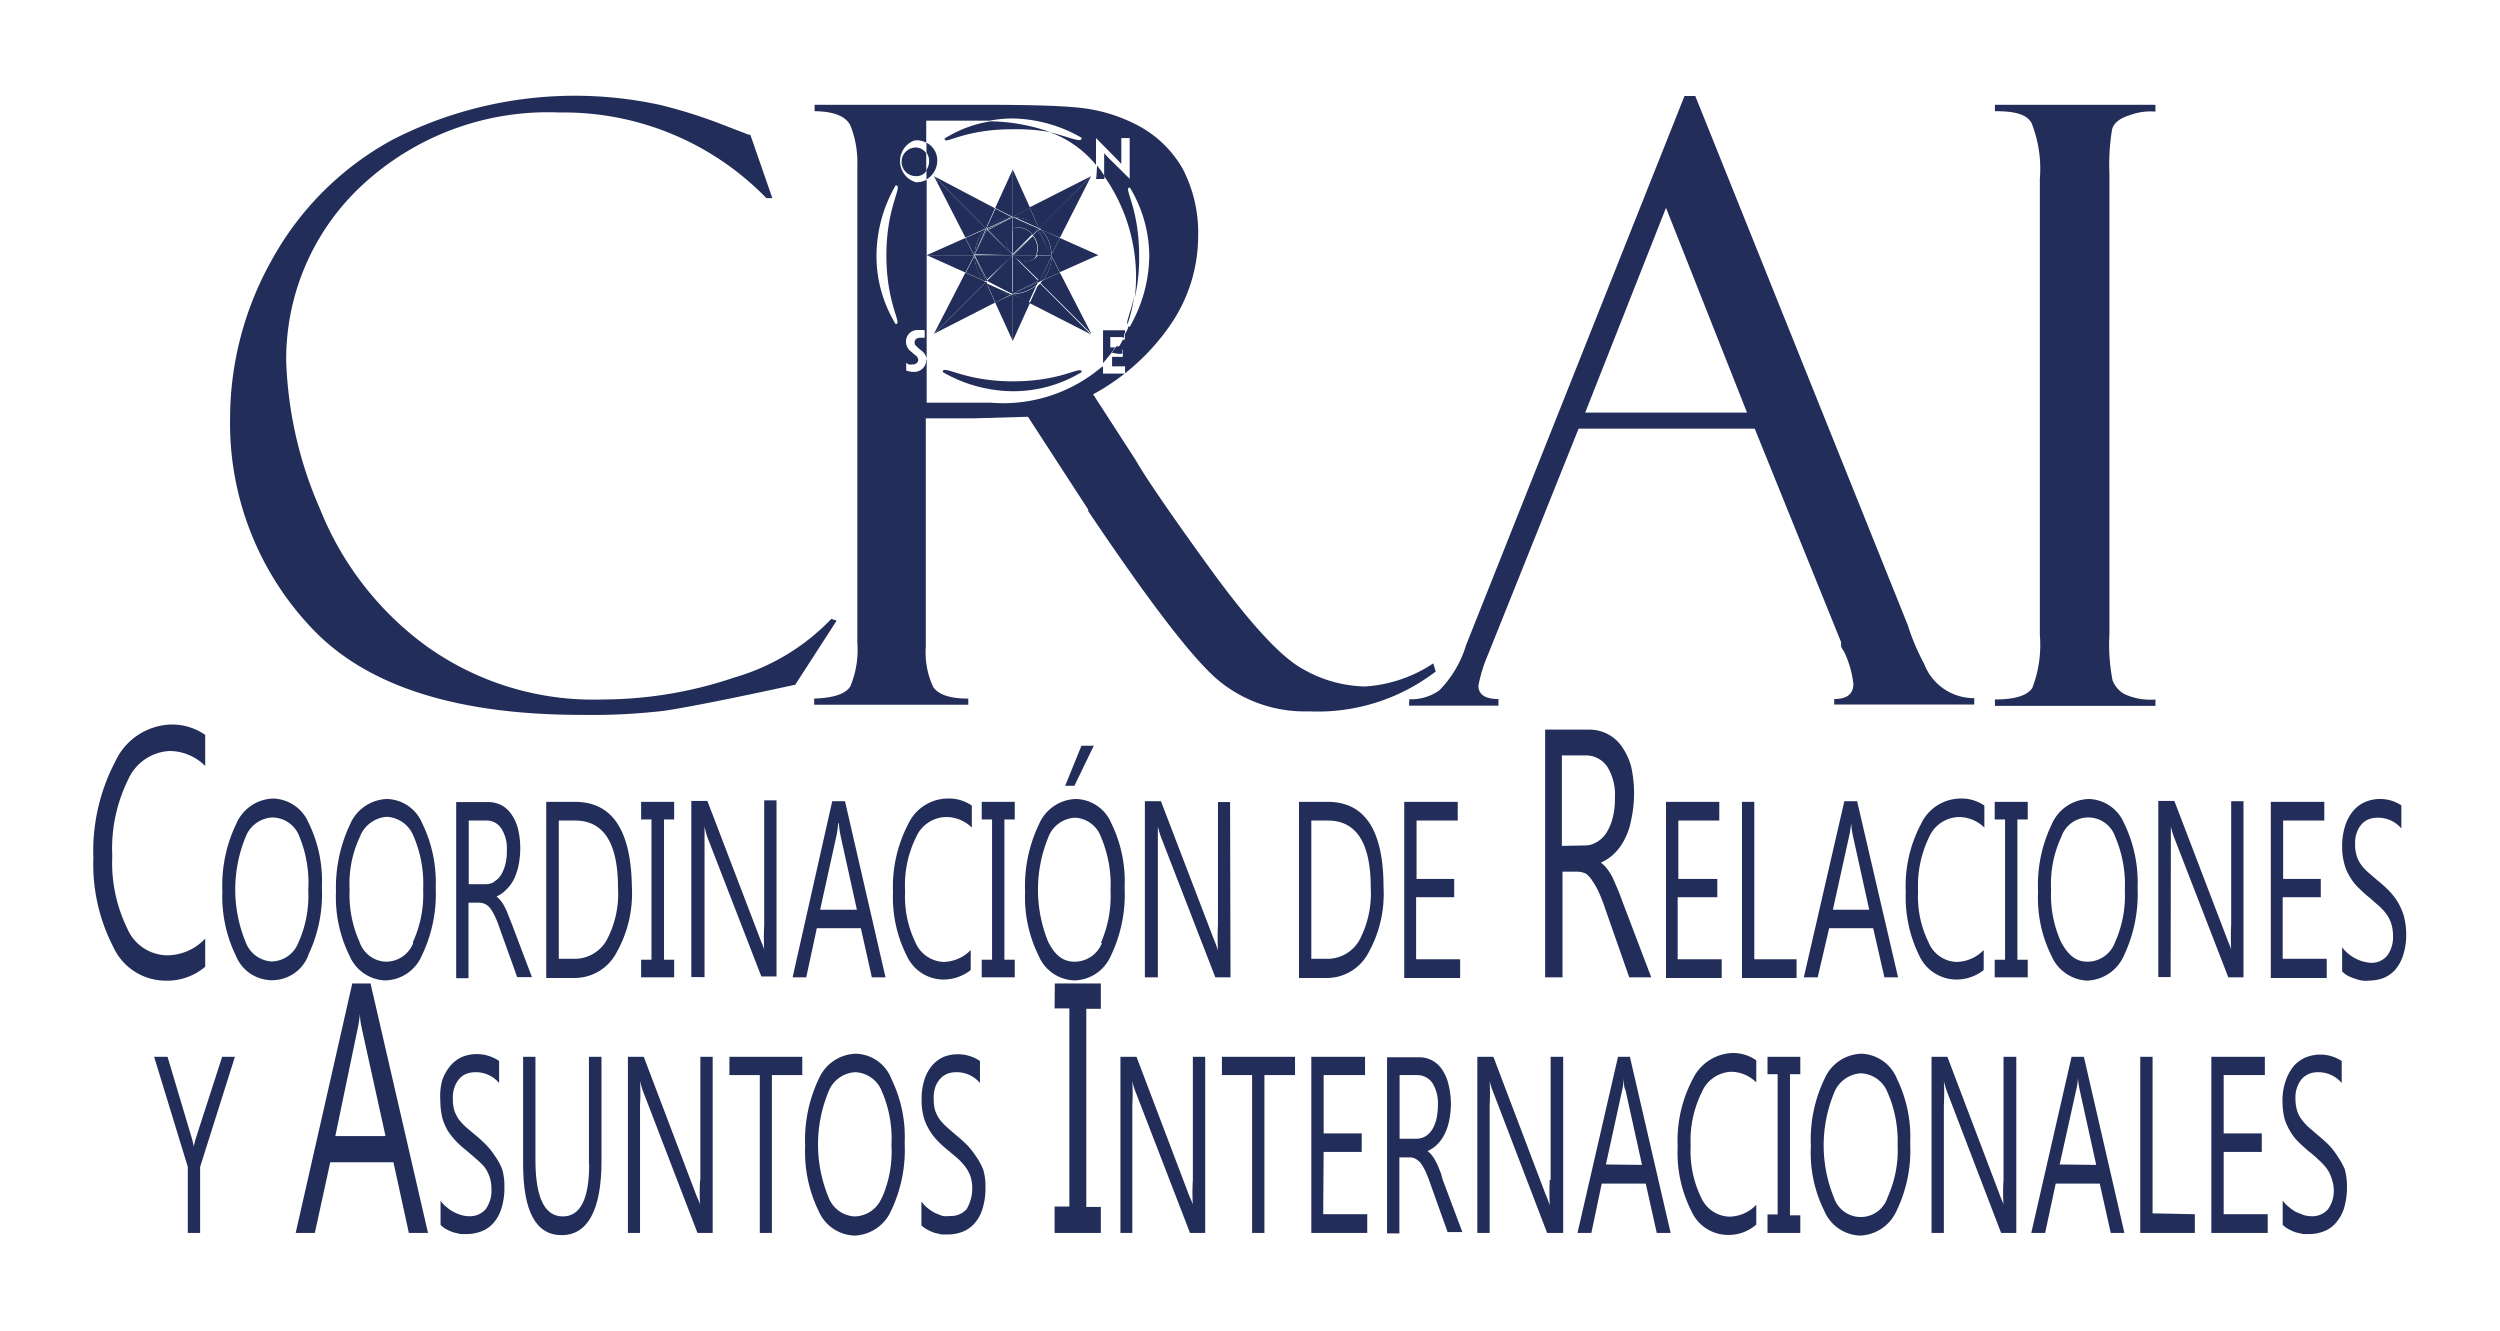 <svg id="Capa_1" data-name="Capa 1" xmlns="http://www.w3.org/2000/svg" viewBox="0 0 113.55 60.45"><defs><style>.cls-1{fill:#222e59;}</style></defs><g id="Grupo_412" data-name="Grupo 412"><path id="Trazado_1265" data-name="Trazado 1265" class="cls-1" d="M26.42,32.47a28.57,28.57,0,0,0,3.7-.18c.92-.13,2.92-.52,6-1.19L38,28.19l-.24-.08a9.9,9.9,0,0,1-4.4,2.66,18.73,18.73,0,0,1-6,1,13,13,0,0,1-8-2.43,14.23,14.23,0,0,1-4.82-6.21A18.19,18.19,0,0,1,13,16.43a10.77,10.77,0,0,1,3.43-8,12.4,12.4,0,0,1,9-3.32A12.83,12.83,0,0,1,34.81,9h.27l-1-2.88a.1.1,0,0,0-.07,0l-1.22-.47A22.54,22.54,0,0,0,30,4.77,18.17,18.17,0,0,0,17.84,6.34a13.74,13.74,0,0,0-5.49,5.46A14.72,14.72,0,0,0,10.45,19a13.51,13.51,0,0,0,3.7,9.52Q17.86,32.47,26.42,32.47Z"/><path id="Trazado_1266" data-name="Trazado 1266" class="cls-1" d="M41.6,6.7A.63.63,0,0,0,41.6,8a.53.53,0,0,0,.47-.23v-.8A.56.56,0,0,0,41.6,6.7Z"/><path id="Trazado_1267" data-name="Trazado 1267" class="cls-1" d="M38.65,5.76a4.54,4.54,0,0,1,.29,1.75V29.18a4.32,4.32,0,0,1-.32,2c-.22.34-.76.52-1.64.55v.28h7v-.28c-.84,0-1.37-.18-1.6-.54a3.71,3.71,0,0,1-.33-1.8V19h2.21l2.43-.07,2.74,4.22a.1.1,0,0,0,0,.07q4.22,6.28,5.92,7.69a6.15,6.15,0,0,0,4.09,1.4,8.81,8.81,0,0,0,5.77-1.81l-.11-.37A6.3,6.3,0,0,1,62,31.18a5.89,5.89,0,0,1-2.87-.82q-1.48-.83-4.2-4.58c-1.81-2.5-2.92-4.13-3.34-4.87l-1.94-3a10.1,10.1,0,0,0,3.52-3.17,7.12,7.12,0,0,0,1.25-4,6.29,6.29,0,0,0-.7-3.07,5.07,5.07,0,0,0-2.09-2A7.32,7.32,0,0,0,49,4.89c-.87-.09-2.29-.13-4.25-.13H37v.29C37.91,5.06,38.47,5.3,38.65,5.76Zm3.42,10.61a.54.54,0,0,1-.56.52h0a1,1,0,0,1-.35-.06v-.35h0l.1.07a.64.64,0,0,0,.2,0,.23.23,0,0,0,.25-.2v0a.3.3,0,0,0-.14-.22l-.2-.17a.56.56,0,0,1-.22-.45.52.52,0,0,1,.53-.52h.07A1.15,1.15,0,0,1,42,15v.34h0l-.08,0-.12,0c-.15,0-.26.08-.26.21a.21.21,0,0,0,.09.18,1.72,1.72,0,0,0,.23.2.64.64,0,0,1,.25.48h0Zm-.45-10a1,1,0,0,1,.45.11v-1h2.25c.21,0,.42,0,.63,0a6,6,0,0,1,1-.1,6.47,6.47,0,0,1,3.18.88c0,.25-.44,0-1.46-.26a4.86,4.86,0,0,1,2.11,1.49V6.27h0l.84.85c.1.1.2.2.31.33h0V7c0-.61,0-.72,0-.73v0h.38v0s0,.11,0,.75v1.1h0l-.82-.81c-.12-.11-.2-.2-.34-.35h0V8a8,8,0,0,1,1.45,4.53,7.73,7.73,0,0,1-.06,1,8,8,0,0,0,.2-1.88c0-2.3-.75-3.13-.42-3.13a6.06,6.06,0,0,1,.88,3.13,6.61,6.61,0,0,1-.88,3.18.09.09,0,0,1-.08,0c0,.12-.09.24-.15.36v.24h0l-.09,0a4,4,0,0,1-.26.45H51v.33h0s-.07,0-.2,0h-.29l0,0v.43s0,0,0,0h.4c.11,0,.17,0,.19,0h0v.33h-1s0-.06,0-.33L50,16.7a6.9,6.9,0,0,1-5,1.59H42.09V8.16a1,1,0,0,1-.48.12,1,1,0,0,1-.08-1.9h.09Zm-.94,2.05c.37,0-.42.91-.42,3.17s.75,3.13.42,3.13a5.93,5.93,0,0,1-.87-3.13A6.43,6.43,0,0,1,40.68,8.42Z"/><path id="Trazado_1268" data-name="Trazado 1268" class="cls-1" d="M64,32.05h4.06v-.3c-.6,0-.91-.2-.91-.61a6.58,6.58,0,0,1,.42-1.37l4.13-10.3h8l3.92,9.69a1.16,1.16,0,0,1,0,.18.7.7,0,0,0,.13.24,4.57,4.57,0,0,1,.43,1.48q0,.69-.87.69V32h6.36v-.29a2.42,2.42,0,0,1-2.28-1.57,10,10,0,0,1-.74-1.75L77,4.36h-.49L66.59,29.3a5,5,0,0,1-1.22,2.06,2.22,2.22,0,0,1-1.36.4ZM75.67,9.44l3.68,9.3H72Z"/><path id="Trazado_1269" data-name="Trazado 1269" class="cls-1" d="M97.9,31.77a2.8,2.8,0,0,1-1.42-.25,1.22,1.22,0,0,1-.53-.63,8.51,8.51,0,0,1-.14-2.08V7.88a9.79,9.79,0,0,1,.12-2c.07-.28.33-.5.78-.64a2.67,2.67,0,0,1,1.19-.17V4.76H90.61v.29c.86,0,1.42.12,1.66.53a5.63,5.63,0,0,1,.38,2.54V28.84a5.44,5.44,0,0,1-.34,2.4c-.22.35-.79.53-1.7.53v.29H97.9v-.29Z"/><path id="Trazado_1367" data-name="Trazado 1367" class="cls-1" d="M46,5.87A8.92,8.92,0,0,1,47.7,6,8.59,8.59,0,0,0,45,5.51a5.47,5.47,0,0,0-2.09.78C42.86,6.63,43.69,5.87,46,5.87Z"/><path id="Trazado_1373" data-name="Trazado 1373" class="cls-1" d="M42.2,7.32h0a.67.67,0,0,1-.12.39v.44a1,1,0,0,0,.49-.84h0a.9.9,0,0,0-.49-.83v.44A.72.72,0,0,1,42.2,7.32Z"/><path id="Trazado_1264" data-name="Trazado 1264" class="cls-1" d="M50.48,16.09l0,0h0Z"/><path id="Trazado_1318" data-name="Trazado 1318" class="cls-1" d="M44.24,11.59H42.09l1.76.79.4-.78Z"/><path id="Trazado_1319" data-name="Trazado 1319" class="cls-1" d="M46,13.36h0v2.13l.79-1.75L46,13.36Z"/><path id="Trazado_1320" data-name="Trazado 1320" class="cls-1" d="M47.76,11.59h2.13l-1.75-.78-.38.74Z"/><path id="Trazado_1322" data-name="Trazado 1322" class="cls-1" d="M46,9.85V7.7L45.2,9.45l.79.4Z"/><path id="Trazado_1324" data-name="Trazado 1324" class="cls-1" d="M44.24,11.59l-.4-.78-1.75.78Z"/><path id="Trazado_1328" data-name="Trazado 1328" class="cls-1" d="M46,9.85l.79-.4L46,7.7V9.85Z"/><path id="Trazado_1330" data-name="Trazado 1330" class="cls-1" d="M47.76,11.62v0l.38.74,1.75-.78H47.76Z"/><path id="Trazado_1331" data-name="Trazado 1331" class="cls-1" d="M45.2,13.74,46,15.49V13.36h0Z"/><path id="Trazado_1333" data-name="Trazado 1333" class="cls-1" d="M44.78,10.38h0l.41-.92L42.42,8Z"/><path id="Trazado_1334" data-name="Trazado 1334" class="cls-1" d="M45.93,9.88l.06,0-.78-.4-.42.92A1.74,1.74,0,0,1,45.93,9.88Z"/><path id="Trazado_1335" data-name="Trazado 1335" class="cls-1" d="M46,9.84h0l-.05,0h0Z"/><path id="Trazado_1336" data-name="Trazado 1336" class="cls-1" d="M47.29,10.43l.85.37L49.56,8l-2.33,2.33Z"/><path id="Trazado_1337" data-name="Trazado 1337" class="cls-1" d="M47.76,11.55l.38-.74-.85-.39A1.72,1.72,0,0,1,47.76,11.55Z"/><path id="Trazado_1338" data-name="Trazado 1338" class="cls-1" d="M47.12,13l-.35.77,2.78,1.42-2.31-2.31Z"/><path id="Trazado_1340" data-name="Trazado 1340" class="cls-1" d="M46,13.36l.72.38.35-.77A1.8,1.8,0,0,1,46,13.36Z"/><path id="Trazado_1342" data-name="Trazado 1342" class="cls-1" d="M44.69,12.76l-.84-.38-1.43,2.78,2.34-2.33Z"/><path id="Trazado_1343" data-name="Trazado 1343" class="cls-1" d="M44.27,11.65l0-.05-.4.78.84.38A1.79,1.79,0,0,1,44.27,11.65Z"/><path id="Trazado_1344" data-name="Trazado 1344" class="cls-1" d="M44.25,11.59h0l0,.05h0Z"/><path id="Trazado_1345" data-name="Trazado 1345" class="cls-1" d="M44.78,10.38,42.42,8l1.43,2.79.91-.41Z"/><path id="Trazado_1346" data-name="Trazado 1346" class="cls-1" d="M44.27,11.53a1.73,1.73,0,0,1,.5-1.13l-.92.41.4.78Z"/><path id="Trazado_1347" data-name="Trazado 1347" class="cls-1" d="M44.25,11.59l0,0v0l0,.06Z"/><path id="Trazado_1349" data-name="Trazado 1349" class="cls-1" d="M44.28,11.55l0,0h0A.08.08,0,0,1,44.28,11.55Z"/><path id="Trazado_1350" data-name="Trazado 1350" class="cls-1" d="M44.27,11.59h0l0,0Z"/><path id="Trazado_1351" data-name="Trazado 1351" class="cls-1" d="M47.22,10.36,49.56,8l-2.8,1.42.39.85Z"/><rect id="Rectángulo_199" data-name="Rectángulo 199" class="cls-1" x="45.99" y="9.85"/><path id="Trazado_1353" data-name="Trazado 1353" class="cls-1" d="M46.05,9.87a1.75,1.75,0,0,1,1.11.43l-.39-.85L46,9.84Z"/><path id="Trazado_1354" data-name="Trazado 1354" class="cls-1" d="M46,9.87h0l-.05,0h0Z"/><path id="Trazado_1356" data-name="Trazado 1356" class="cls-1" d="M46,9.84h0l-.05,0H46Z"/><path id="Trazado_1357" data-name="Trazado 1357" class="cls-1" d="M46,9.87h0l0,0v0Z"/><path id="Trazado_1358" data-name="Trazado 1358" class="cls-1" d="M47.25,12.85l2.32,2.31-1.43-2.78-.77.35Z"/><path id="Trazado_1360" data-name="Trazado 1360" class="cls-1" d="M47.36,12.73l.78-.35-.38-.74A1.74,1.74,0,0,1,47.36,12.73Z"/><path id="Trazado_1361" data-name="Trazado 1361" class="cls-1" d="M47.25,12.85l2.31,2.31h0l-2.31-2.31Z"/><path id="Trazado_1362" data-name="Trazado 1362" class="cls-1" d="M44.76,12.83l-2.34,2.33,2.78-1.42-.38-.84Z"/><path id="Trazado_1364" data-name="Trazado 1364" class="cls-1" d="M44.83,12.9l.38.84.74-.38A1.78,1.78,0,0,1,44.83,12.9Z"/><path id="Trazado_1365" data-name="Trazado 1365" class="cls-1" d="M44.76,12.83l-2.34,2.33h0Z"/><path id="Trazado_1368" data-name="Trazado 1368" class="cls-1" d="M51.21,14.73a6.08,6.08,0,0,0,.3-1.26C51.35,14.21,51.14,14.62,51.21,14.73Z"/><path id="Trazado_1369" data-name="Trazado 1369" class="cls-1" d="M49.77,8.13h.39s0,0,0-.15L50,7.74l-.17-.22C49.8,8,49.8,8.11,49.77,8.13Z"/><path id="Trazado_1370" data-name="Trazado 1370" class="cls-1" d="M50.59,15H50.1s0,.12,0,.76v.73c.12-.13.24-.29.35-.42v0h0l.2-.29h-.22v-.47H51a1.47,1.47,0,0,0,.1-.22V15Z"/><path id="Trazado_1371" data-name="Trazado 1371" class="cls-1" d="M50.78,16.07c.14,0,.19,0,.2,0h0v-.34h0s-.06,0-.2,0H50.7l-.2.29Z"/><path id="Trazado_1372" data-name="Trazado 1372" class="cls-1" d="M51.05,15.34h0V15.1a2,2,0,0,1-.1.21S51,15.32,51.05,15.34Z"/><path id="Trazado_1375" data-name="Trazado 1375" class="cls-1" d="M47.2,10.39l0,0h0l0,0Z"/><path id="Trazado_1377" data-name="Trazado 1377" class="cls-1" d="M46,13.37l0,0h0v0Z"/><path id="Trazado_1378" data-name="Trazado 1378" class="cls-1" d="M47.74,11.59h0v-.05l0,0Z"/><path id="Trazado_1381" data-name="Trazado 1381" class="cls-1" d="M46,11.57v0Z"/><path id="Trazado_1382" data-name="Trazado 1382" class="cls-1" d="M47.2,10.39h0l-.3.3h0Z"/><path id="Trazado_1383" data-name="Trazado 1383" class="cls-1" d="M47.73,11.59l0,0v0Z"/><path id="Trazado_1389" data-name="Trazado 1389" class="cls-1" d="M46,13.34h0l0,0h0Z"/><path id="Trazado_1391" data-name="Trazado 1391" class="cls-1" d="M44.79,10.37h0Z"/><path id="Trazado_1392" data-name="Trazado 1392" class="cls-1" d="M44.78,10.39l1.15-.52a1.75,1.75,0,0,0-1.14.5v0Z"/><path id="Trazado_1394" data-name="Trazado 1394" class="cls-1" d="M46,11.59h0l-1.14-1.16L46,9.86h0l-1.15.52Z"/><path id="Trazado_1395" data-name="Trazado 1395" class="cls-1" d="M47.2,10.39l.09,0-.06-.07,0,0Z"/><path id="Trazado_1396" data-name="Trazado 1396" class="cls-1" d="M47.75,11.55a1.66,1.66,0,0,0-.46-1.12l-.09,0,.53,1.21Z"/><path id="Trazado_1398" data-name="Trazado 1398" class="cls-1" d="M46.9,10.69h0l.24-.24.59,1.14h0l-.54-1.2h0Z"/><path id="Trazado_1399" data-name="Trazado 1399" class="cls-1" d="M46,11.57v0Z"/><path id="Trazado_1401" data-name="Trazado 1401" class="cls-1" d="M47.12,13l.13-.12,0,0Z"/><path id="Trazado_1402" data-name="Trazado 1402" class="cls-1" d="M47.2,12.8l-1.2.54,0,0a1.8,1.8,0,0,0,1.09-.4l.07-.17Z"/><path id="Trazado_1404" data-name="Trazado 1404" class="cls-1" d="M46,11.59l1.15,1.16L46,13.34h0l1.2-.54Z"/><path id="Trazado_1405" data-name="Trazado 1405" class="cls-1" d="M44.79,12.8l-.09,0,.06.07,0,0Z"/><path id="Trazado_1406" data-name="Trazado 1406" class="cls-1" d="M44.27,11.65a1.79,1.79,0,0,0,.42,1.11l.09,0Z"/><path id="Trazado_1409" data-name="Trazado 1409" class="cls-1" d="M44.78,12.8,46,11.59h0l-1.16,1.15-.57-1.11h0l.52,1.16Z"/><path id="Trazado_1412" data-name="Trazado 1412" class="cls-1" d="M44.76,10.39a1.79,1.79,0,0,0-.49,1.14l.51-1.15Z"/><path id="Trazado_1414" data-name="Trazado 1414" class="cls-1" d="M44.83,10.45,46,11.59h0l-1.2-1.2h0l-.51,1.15v0Z"/><path id="Trazado_1417" data-name="Trazado 1417" class="cls-1" d="M46,11.59l-1.17-1.14-.56,1.1v0Z"/><path id="Trazado_1419" data-name="Trazado 1419" class="cls-1" d="M46,11.59H44.27v0l.56,1.11L46,11.59Z"/><path id="Trazado_1420" data-name="Trazado 1420" class="cls-1" d="M47.2,10.38l0,0-.06-.07Z"/><path id="Trazado_1421" data-name="Trazado 1421" class="cls-1" d="M47.2,10.39l0-.09a1.75,1.75,0,0,0-1.11-.43l1.16.52Z"/><path id="Trazado_1422" data-name="Trazado 1422" class="cls-1" d="M46,11.57v0Z"/><path id="Trazado_1423" data-name="Trazado 1423" class="cls-1" d="M47.14,10.44l-.25.24h0l.3-.29L46,9.88h0Z"/><path id="Trazado_1426" data-name="Trazado 1426" class="cls-1" d="M45.92,11.47a.73.73,0,0,1,0-1h0l.07,0V9.87h0l-1.1.57L46,11.6v0Z"/><path id="Trazado_1427" data-name="Trazado 1427" class="cls-1" d="M46,9.87v.51a.77.77,0,0,1,.9.29l.25-.25L46,9.86h0Z"/><path id="Trazado_1428" data-name="Trazado 1428" class="cls-1" d="M46,11.56v0l0,0Z"/><path id="Trazado_1429" data-name="Trazado 1429" class="cls-1" d="M47.2,12.8l0,0a.69.69,0,0,0,.11-.13l-.16.08Z"/><path id="Trazado_1431" data-name="Trazado 1431" class="cls-1" d="M47.2,12.8l.16-.07a1.69,1.69,0,0,0,.4-1.09l0,0Z"/><path id="Trazado_1432" data-name="Trazado 1432" class="cls-1" d="M47.15,12.74,46,11.6l1.21,1.21h0l.54-1.2h0Z"/><path id="Trazado_1433" data-name="Trazado 1433" class="cls-1" d="M47.08,11.59h.66l-.59-1.14-.24.24,0,0A.87.87,0,0,1,47.08,11.59Z"/><path id="Trazado_1434" data-name="Trazado 1434" class="cls-1" d="M46,11.59l0,0h0Z"/><path id="Trazado_1435" data-name="Trazado 1435" class="cls-1" d="M46.93,11.78a.7.7,0,0,1-.9-.19h0l1.17,1.15.58-1.14h-.65A.46.46,0,0,1,46.93,11.78Z"/><path id="Trazado_1436" data-name="Trazado 1436" class="cls-1" d="M47.2,12.8l0,0h0Z"/><path id="Trazado_1438" data-name="Trazado 1438" class="cls-1" d="M46,11.59,47.2,12.8h0Z"/><path id="Trazado_1439" data-name="Trazado 1439" class="cls-1" d="M44.75,12.83l.07.07,0-.1Z"/><path id="Trazado_1442" data-name="Trazado 1442" class="cls-1" d="M44.78,12.81l0,.09a1.71,1.71,0,0,0,1.12.46l0,0-1.2-.54Z"/><path id="Trazado_1443" data-name="Trazado 1443" class="cls-1" d="M46,13.34l-1.15-.59,1-1-1,1,1.2.54Z"/><path id="Trazado_1446" data-name="Trazado 1446" class="cls-1" d="M46,13.34l1.15-.59L46,11.59Z"/><path id="Trazado_1447" data-name="Trazado 1447" class="cls-1" d="M45.83,11.76l-1,1,1.15.59V11.6Z"/><path id="Trazado_1448" data-name="Trazado 1448" class="cls-1" d="M44.78,12.8l0,0h0l0,0Z"/><rect id="Rectángulo_200" data-name="Rectángulo 200" class="cls-1" x="44.79" y="12.81"/><path id="Trazado_1450" data-name="Trazado 1450" class="cls-1" d="M46,11.6l-1.2,1.2h0l1-1.05Z"/><path id="Trazado_1452" data-name="Trazado 1452" class="cls-1" d="M46,11.6l-.16.16Z"/><path id="Trazado_1453" data-name="Trazado 1453" class="cls-1" d="M46,11.58l.89-.89h0Z"/><path id="Trazado_1454" data-name="Trazado 1454" class="cls-1" d="M46,11.59l.89-.87h0l-.87.87Z"/><path id="Trazado_1455" data-name="Trazado 1455" class="cls-1" d="M46,11.59l.87-.87h0l-.87.89Z"/><path id="Trazado_1457" data-name="Trazado 1457" class="cls-1" d="M45.92,10.42a.74.74,0,0,0,0,1.05h0l.06.08V10.39Z"/><path id="Trazado_1458" data-name="Trazado 1458" class="cls-1" d="M46,10.38v1.16l0,0,.88-.89A.79.79,0,0,0,46,10.38Z"/><path id="Trazado_1459" data-name="Trazado 1459" class="cls-1" d="M46,11.59h1.06a.88.88,0,0,0-.15-.87l0,0-.89.88Z"/><path id="Trazado_1460" data-name="Trazado 1460" class="cls-1" d="M46.93,11.78a.4.4,0,0,0,.15-.19H46A.7.7,0,0,0,46.93,11.78Z"/><path id="Trazado_1366" data-name="Trazado 1366" class="cls-1" d="M46,17.32c-2.26,0-3.18-.79-3.18-.42a6.46,6.46,0,0,0,3.18.87,6,6,0,0,0,3.13-.87C49.12,16.57,48.28,17.32,46,17.32Z"/><path id="Trazado_1270" data-name="Trazado 1270" class="cls-1" d="M9.32,43.91V42.63a2.38,2.38,0,0,1-1.77.76,2,2,0,0,1-1.77-1.22,6.79,6.79,0,0,1-.68-3.29,7.07,7.07,0,0,1,.72-3.47,2.18,2.18,0,0,1,1.89-1.3,2.31,2.31,0,0,1,1.61.68V33.38a2.61,2.61,0,0,0-1.6-.47,2.88,2.88,0,0,0-2.48,1.67,8.77,8.77,0,0,0-1,4.38A8.21,8.21,0,0,0,5.14,43a2.62,2.62,0,0,0,2.31,1.54A2.67,2.67,0,0,0,9.32,43.91Z"/><path id="Trazado_1281" data-name="Trazado 1281" class="cls-1" d="M48.38,35.69h.42l.88-1.82h-.56Z"/><path id="Trazado_1285" data-name="Trazado 1285" class="cls-1" d="M72.32,40a3.2,3.2,0,0,1,.29.51,6.67,6.67,0,0,1,.29.74L74,44.39H75L73.71,41c-.09-.25-.17-.47-.25-.65s-.15-.35-.22-.5a2.45,2.45,0,0,0-.24-.38,1.33,1.33,0,0,0-.29-.29v0a2,2,0,0,0,.62-.42,2.4,2.4,0,0,0,.47-.66,3,3,0,0,0,.29-.87,5.63,5.63,0,0,0,0-2.4,2.89,2.89,0,0,0-.44-.94,1.78,1.78,0,0,0-1.47-.75h-2V44.39h.79v-4.8h.66a1,1,0,0,1,.4.09A1.21,1.21,0,0,1,72.32,40Zm-1.38-1.58V34.31H72a1.18,1.18,0,0,1,1,.51,2.41,2.41,0,0,1,.35,1.41,3.48,3.48,0,0,1-.1.91,2.31,2.31,0,0,1-.29.69,1.26,1.26,0,0,1-.44.42,1,1,0,0,1-.55.15Z"/><path id="Trazado_1271" data-name="Trazado 1271" class="cls-1" d="M14,43.38a6.43,6.43,0,0,0,.62-3.08,6,6,0,0,0-.6-2.92,1.81,1.81,0,0,0-1.6-1.11,1.88,1.88,0,0,0-1.69,1.15,6.45,6.45,0,0,0-.63,3.06,6.14,6.14,0,0,0,.61,2.92,1.77,1.77,0,0,0,2.29,1,1.75,1.75,0,0,0,1-1Zm-1.65.29a1.34,1.34,0,0,1-1.2-.9,6.27,6.27,0,0,1,0-4.74,1.37,1.37,0,0,1,1.22-.9A1.32,1.32,0,0,1,13.6,38,5.49,5.49,0,0,1,14,40.43a5.17,5.17,0,0,1-.45,2.39,1.33,1.33,0,0,1-1.22.85Z"/><path id="Trazado_1272" data-name="Trazado 1272" class="cls-1" d="M17.6,36.29a1.89,1.89,0,0,0-1.7,1.15,6.71,6.71,0,0,0-.64,3.06,6,6,0,0,0,.62,2.92,1.83,1.83,0,0,0,1.62,1.11,1.85,1.85,0,0,0,1.66-1.13,6.44,6.44,0,0,0,.63-3.08,6.12,6.12,0,0,0-.61-2.92A1.79,1.79,0,0,0,17.6,36.29Zm1.17,6.54a1.33,1.33,0,0,1-1.24.85,1.31,1.31,0,0,1-1.2-.9,5.2,5.2,0,0,1-.45-2.37A5,5,0,0,1,16.35,38a1.41,1.41,0,0,1,1.22-.9,1.38,1.38,0,0,1,1.21.87,5.47,5.47,0,0,1,.44,2.43,5.21,5.21,0,0,1-.47,2.4Z"/><path id="Trazado_1273" data-name="Trazado 1273" class="cls-1" d="M23.26,42l-.18-.45a2.83,2.83,0,0,0-.16-.36,1.34,1.34,0,0,0-.17-.27,1,1,0,0,0-.2-.2v0A1.42,1.42,0,0,0,23,40.4a1.72,1.72,0,0,0,.34-.46,2.83,2.83,0,0,0,.21-.62,4,4,0,0,0,.08-.77,3.69,3.69,0,0,0-.11-.93,2,2,0,0,0-.31-.66,1.26,1.26,0,0,0-.46-.4,1.29,1.29,0,0,0-.58-.13H20.72v8h.56V41h.46a.72.72,0,0,1,.29.06.68.68,0,0,1,.24.2,2.12,2.12,0,0,1,.21.36,4.88,4.88,0,0,1,.21.53l.8,2.23h.67Zm-.82-1.94a.76.76,0,0,1-.39.1h-.76V37.27h.77a.79.79,0,0,1,.71.36,1.66,1.66,0,0,1,.25,1,2.33,2.33,0,0,1-.07.64,1.68,1.68,0,0,1-.2.48.92.92,0,0,1-.32.3Z"/><path id="Trazado_1274" data-name="Trazado 1274" class="cls-1" d="M26.13,36.42H24.81v8h1.27A2.15,2.15,0,0,0,28,43.27a5.47,5.47,0,0,0,.7-3C28.66,37.72,27.82,36.43,26.13,36.42Zm1.42,6.29a1.67,1.67,0,0,1-1.46.84h-.71V37.27h.74q1.95,0,1.95,3.06a4.47,4.47,0,0,1-.52,2.38Z"/><path id="Trazado_1275" data-name="Trazado 1275" class="cls-1" d="M30.62,37.22v-.8h-1.5v.8h.47v6.37h-.47v.8h1.5v-.8h-.46V37.22Z"/><path id="Trazado_1276" data-name="Trazado 1276" class="cls-1" d="M32.12,38l2.46,6.35h.69v-8h-.56V42a11.43,11.43,0,0,0,0,1.17h0c0-.1-.09-.28-.19-.54l-2.39-6.25h-.73v8H32V38.63c0-.56,0-.92,0-1.09h0A4.1,4.1,0,0,0,32.12,38Z"/><path id="Trazado_1277" data-name="Trazado 1277" class="cls-1" d="M36,44.39h.62l.48-2.23h2l.5,2.23h.62l-1.84-8H37.8Zm2.1-7h0a4.51,4.51,0,0,0,.07.53l.75,3.4H37.25l.75-3.4a4.51,4.51,0,0,0,.07-.53Z"/><path id="Trazado_1278" data-name="Trazado 1278" class="cls-1" d="M44.09,44.06v-.91a1.75,1.75,0,0,1-1.25.54,1.46,1.46,0,0,1-1.26-.88,4.81,4.81,0,0,1-.47-2.33A4.94,4.94,0,0,1,41.62,38,1.51,1.51,0,0,1,43,37.11a1.66,1.66,0,0,1,1.14.48v-1A1.83,1.83,0,0,0,43,36.27a2,2,0,0,0-1.75,1.16,6.17,6.17,0,0,0-.69,3.09,5.88,5.88,0,0,0,.62,2.88,1.84,1.84,0,0,0,1.63,1.09A2,2,0,0,0,44.09,44.06Z"/><path id="Trazado_1279" data-name="Trazado 1279" class="cls-1" d="M44.59,37.22h.47v6.37h-.47v.8h1.5v-.8h-.47V37.22h.47v-.8h-1.5Z"/><path id="Trazado_1280" data-name="Trazado 1280" class="cls-1" d="M50.48,37.4a1.79,1.79,0,0,0-1.6-1.11,1.88,1.88,0,0,0-1.69,1.15,6.45,6.45,0,0,0-.63,3.06,6,6,0,0,0,.62,2.92,1.82,1.82,0,0,0,1.62,1.11,1.85,1.85,0,0,0,1.66-1.13,6.43,6.43,0,0,0,.62-3.08A6,6,0,0,0,50.48,37.4Zm-.43,5.43a1.33,1.33,0,0,1-1.24.85c-.53,0-.89-.29-1.2-.9a6.27,6.27,0,0,1,0-4.74,1.37,1.37,0,0,1,1.22-.9A1.32,1.32,0,0,1,50,38a5.51,5.51,0,0,1,.44,2.44A5.3,5.3,0,0,1,50,42.83Z"/><path id="Trazado_1282" data-name="Trazado 1282" class="cls-1" d="M55.87,36.43h-.55V42a11.43,11.43,0,0,0,0,1.17h0a5.38,5.38,0,0,0-.2-.54l-2.39-6.24H52v8h.59V38.63c0-.56,0-.92,0-1.09h0a4.13,4.13,0,0,0,.15.5l2.46,6.35h.69Z"/><path id="Trazado_1283" data-name="Trazado 1283" class="cls-1" d="M60.32,36.42H59v8h1.26a2.13,2.13,0,0,0,1.88-1.12,5.47,5.47,0,0,0,.7-3C62.84,37.72,62,36.43,60.32,36.42Zm1.42,6.29a1.67,1.67,0,0,1-1.46.84h-.72V37.27h.75q1.95,0,1.95,3.06A4.56,4.56,0,0,1,61.74,42.71Z"/><path id="Trazado_1284" data-name="Trazado 1284" class="cls-1" d="M66.21,37.27v-.85H63.78v8h2.54v-.85h-2V40.75h1.73v-.83H64.34V37.27Z"/><path id="Trazado_1286" data-name="Trazado 1286" class="cls-1" d="M78.09,37.27v-.85H75.67v8H78.2v-.85h-2V40.75H78v-.83H76.23V37.27Z"/><path id="Trazado_1287" data-name="Trazado 1287" class="cls-1" d="M79.12,36.42v8H81.6v-.85H79.68V36.42Z"/><path id="Trazado_1288" data-name="Trazado 1288" class="cls-1" d="M83.08,42.16h2l.51,2.23h.62l-1.86-8h-.58l-1.84,8h.63ZM84,37.92a4.51,4.51,0,0,0,.08-.53h0a4.51,4.51,0,0,0,.07.53l.75,3.4H83.25Z"/><path id="Trazado_1289" data-name="Trazado 1289" class="cls-1" d="M90.1,44.06v-.91a1.75,1.75,0,0,1-1.25.54,1.42,1.42,0,0,1-1.25-.88,4.7,4.7,0,0,1-.48-2.33A5.05,5.05,0,0,1,87.63,38,1.51,1.51,0,0,1,89,37.11a1.66,1.66,0,0,1,1.13.48v-1A1.83,1.83,0,0,0,89,36.27a2,2,0,0,0-1.75,1.16,6,6,0,0,0-.69,3.09,6,6,0,0,0,.61,2.88,1.87,1.87,0,0,0,1.64,1.09A2,2,0,0,0,90.1,44.06Z"/><path id="Trazado_1290" data-name="Trazado 1290" class="cls-1" d="M90.6,37.22h.47v6.37H90.6v.8h1.5v-.8h-.47V37.22h.47v-.8H90.6Z"/><path id="Trazado_1291" data-name="Trazado 1291" class="cls-1" d="M94.89,36.29a1.89,1.89,0,0,0-1.7,1.15,6.33,6.33,0,0,0-.62,3.06,5.91,5.91,0,0,0,.61,2.92,1.86,1.86,0,0,0,1.63,1.12,1.9,1.9,0,0,0,1.66-1.14,6.55,6.55,0,0,0,.62-3.08,6.14,6.14,0,0,0-.61-2.92A1.8,1.8,0,0,0,94.89,36.29Zm1.16,6.54a1.33,1.33,0,0,1-1.24.85c-.52,0-.87-.29-1.2-.9a5.2,5.2,0,0,1-.45-2.37A5.08,5.08,0,0,1,93.63,38a1.29,1.29,0,0,1,2.44,0,5.51,5.51,0,0,1,.44,2.44,5.18,5.18,0,0,1-.46,2.39Z"/><path id="Trazado_1292" data-name="Trazado 1292" class="cls-1" d="M98.6,38.63c0-.56,0-.92,0-1.09h0a4.13,4.13,0,0,0,.15.5l2.46,6.35h.69v-8h-.56V42a11.43,11.43,0,0,0,0,1.17h0c0-.1-.09-.28-.19-.54l-2.39-6.25h-.73v8h.56Z"/><path id="Trazado_1293" data-name="Trazado 1293" class="cls-1" d="M105.68,43.55h-2v-2.8h1.73v-.83H103.7V37.27h1.87v-.85h-2.43v8h2.54Z"/><path id="Trazado_1294" data-name="Trazado 1294" class="cls-1" d="M109.18,41.59a3,3,0,0,0-.28-.63,2.81,2.81,0,0,0-.4-.51A5.23,5.23,0,0,0,108,40l-.44-.38a1.78,1.78,0,0,1-.32-.35,1.2,1.2,0,0,1-.2-.41,1.55,1.55,0,0,1-.07-.52,1.35,1.35,0,0,1,.09-.56,1.1,1.1,0,0,1,.23-.37.81.81,0,0,1,.33-.21,1.15,1.15,0,0,1,.37-.06,1.38,1.38,0,0,1,1.08.49V36.58a1.75,1.75,0,0,0-1.63-.16,1.5,1.5,0,0,0-.54.39,2,2,0,0,0-.37.66,3,3,0,0,0-.15,1,2.86,2.86,0,0,0,.1.77,2.12,2.12,0,0,0,.25.58,2.19,2.19,0,0,0,.37.48,6.29,6.29,0,0,0,.47.43c.18.14.29.26.44.38a2.6,2.6,0,0,1,.36.38,1.49,1.49,0,0,1,.23.43,1.79,1.79,0,0,1,.09.57,1.42,1.42,0,0,1-.26.91.92.92,0,0,1-.77.33,1.91,1.91,0,0,1-.33-.06,1.79,1.79,0,0,1-.68-.36,1.45,1.45,0,0,1-.27-.29v1.1a1.12,1.12,0,0,0,.24.19,2,2,0,0,0,.34.14,1.89,1.89,0,0,0,.34.09,1.36,1.36,0,0,0,.29,0,2.06,2.06,0,0,0,.65-.11,1.53,1.53,0,0,0,.54-.37,1.92,1.92,0,0,0,.37-.67,3.06,3.06,0,0,0,.14-1A3.42,3.42,0,0,0,109.18,41.59Z"/><path id="Trazado_1296" data-name="Trazado 1296" class="cls-1" d="M16,44.67,13.43,56h.87L15,52.79h2.87L18.57,56h.87L16.83,44.67Zm-.77,6.93,1-4.81a6.5,6.5,0,0,0,.12-.75h0c0,.35.07.58.1.75l1.06,4.81Z"/><path id="Trazado_1303" data-name="Trazado 1303" class="cls-1" d="M47.9,45.8h.67v9H47.9V56H50V54.82h-.66v-9H50V44.67H47.91Z"/><path id="Trazado_1295" data-name="Trazado 1295" class="cls-1" d="M8.93,51.59a3.92,3.92,0,0,0-.13.49h0a3.14,3.14,0,0,0-.12-.49L7.61,48H7l1.53,5V56h.56V53l1.58-5h-.58Z"/><path id="Trazado_1297" data-name="Trazado 1297" class="cls-1" d="M22.49,52.52a3.2,3.2,0,0,0-.4-.51c-.16-.16-.32-.31-.49-.45s-.31-.26-.44-.37a2.82,2.82,0,0,1-.33-.36,1.74,1.74,0,0,1-.2-.41,1.85,1.85,0,0,1-.06-.52,1.35,1.35,0,0,1,.09-.56,1.1,1.1,0,0,1,.23-.37.81.81,0,0,1,.33-.21,1.15,1.15,0,0,1,.37-.06,1.38,1.38,0,0,1,1.08.49v-1A1.8,1.8,0,0,0,21,48a1.55,1.55,0,0,0-.53.39,2.18,2.18,0,0,0-.38.66A2.81,2.81,0,0,0,20,50a3.31,3.31,0,0,0,.09.77,2.38,2.38,0,0,0,.25.59,3.48,3.48,0,0,0,.38.48,4.69,4.69,0,0,0,.47.42l.44.38A3.32,3.32,0,0,1,22,53a1.63,1.63,0,0,1,.32,1,1.44,1.44,0,0,1-.26.92.94.94,0,0,1-.77.32,1.26,1.26,0,0,1-.33-.05,2.13,2.13,0,0,1-.35-.14,1.5,1.5,0,0,1-.33-.23,1.06,1.06,0,0,1-.27-.29v1.1a.88.88,0,0,0,.24.19,2.41,2.41,0,0,0,.33.15l.34.08.29,0a1.82,1.82,0,0,0,.65-.12,1.34,1.34,0,0,0,.54-.37,1.73,1.73,0,0,0,.37-.66,3.06,3.06,0,0,0,.14-1,2.68,2.68,0,0,0-.1-.79A2.6,2.6,0,0,0,22.49,52.52Z"/><path id="Trazado_1298" data-name="Trazado 1298" class="cls-1" d="M26.76,52.88q0,2.37-1.2,2.37c-.8,0-1.22-.81-1.24-2.45V48h-.56v4.87c0,2.15.58,3.23,1.75,3.23s1.81-1.12,1.81-3.36V48h-.57v4.89Z"/><path id="Trazado_1299" data-name="Trazado 1299" class="cls-1" d="M31.8,53.59a8.93,8.93,0,0,0,0,1.16h0c0-.1-.1-.27-.2-.53L29.24,48h-.72v8h.55V50.2a10.1,10.1,0,0,0,0-1.1h0a4.13,4.13,0,0,0,.15.5L31.68,56h.69V48h-.56v5.6Z"/><path id="Trazado_1300" data-name="Trazado 1300" class="cls-1" d="M33.13,48.83h1.38V56h.55V48.83h1.38V48H33.13Z"/><path id="Trazado_1301" data-name="Trazado 1301" class="cls-1" d="M38.89,47.86A1.89,1.89,0,0,0,37.19,49a6.47,6.47,0,0,0-.62,3.06A6.14,6.14,0,0,0,37.18,55a1.84,1.84,0,0,0,1.63,1.12A1.89,1.89,0,0,0,40.47,55a6.43,6.43,0,0,0,.62-3.08,6,6,0,0,0-.6-2.91A1.78,1.78,0,0,0,38.89,47.86Zm1.16,6.54a1.36,1.36,0,0,1-1.23.85,1.34,1.34,0,0,1-1.2-.9,6.27,6.27,0,0,1,0-4.74,1.38,1.38,0,0,1,1.22-.91,1.35,1.35,0,0,1,1.21.86A5.38,5.38,0,0,1,40.49,52a5.22,5.22,0,0,1-.43,2.4Z"/><path id="Trazado_1302" data-name="Trazado 1302" class="cls-1" d="M44.33,52.52a3.9,3.9,0,0,0-.4-.51c-.16-.16-.32-.3-.49-.44L43,51.19a2.82,2.82,0,0,1-.33-.36,1.87,1.87,0,0,1-.2-.4,1.92,1.92,0,0,1-.06-.53,1.44,1.44,0,0,1,.08-.55,1.17,1.17,0,0,1,.24-.38,1,1,0,0,1,.32-.21,1.19,1.19,0,0,1,.37-.06,1.38,1.38,0,0,1,1.09.49v-1A1.8,1.8,0,0,0,42.87,48a1.55,1.55,0,0,0-.53.39A1.9,1.9,0,0,0,42,49a2.81,2.81,0,0,0-.14.95,2.85,2.85,0,0,0,.09.77,2.38,2.38,0,0,0,.25.59,2.64,2.64,0,0,0,.38.5,4.58,4.58,0,0,0,.46.42l.45.38a2.5,2.5,0,0,1,.35.38,1.7,1.7,0,0,1,.24.44,1.88,1.88,0,0,1-.17,1.48.94.94,0,0,1-.77.32,1.26,1.26,0,0,1-.33,0l-.35-.14a2.54,2.54,0,0,1-.34-.23,1.5,1.5,0,0,1-.27-.29v1.08a.92.92,0,0,0,.25.19,2.41,2.41,0,0,0,.33.15l.34.08.29,0a1.82,1.82,0,0,0,.65-.12,1.41,1.41,0,0,0,.54-.37,1.73,1.73,0,0,0,.37-.66,3.1,3.1,0,0,0,.14-1,2.68,2.68,0,0,0-.1-.79A3,3,0,0,0,44.33,52.52Z"/><path id="Trazado_1304" data-name="Trazado 1304" class="cls-1" d="M54.18,53.59a8.94,8.94,0,0,0,0,1.16h0c0-.1-.1-.27-.2-.53L51.62,48h-.73v8h.54V50.2a10.1,10.1,0,0,0,0-1.1h0a2.88,2.88,0,0,0,.15.5L54.05,56h.69V48h-.56Z"/><path id="Trazado_1305" data-name="Trazado 1305" class="cls-1" d="M55.5,48.83h1.37V56h.56V48.83h1.39V48H55.5Z"/><path id="Trazado_1306" data-name="Trazado 1306" class="cls-1" d="M60.12,52.32h1.73v-.84H60.12V48.83H62V48H59.56v8H62.1v-.85h-2Z"/><path id="Trazado_1307" data-name="Trazado 1307" class="cls-1" d="M65.37,53.1a2.29,2.29,0,0,0-.16-.35,1.34,1.34,0,0,0-.17-.27,1.26,1.26,0,0,0-.2-.2v0a1.42,1.42,0,0,0,.43-.29,1.77,1.77,0,0,0,.34-.47,2.59,2.59,0,0,0,.21-.61,4,4,0,0,0,.08-.77,3.65,3.65,0,0,0-.12-.93,2,2,0,0,0-.3-.66,1.26,1.26,0,0,0-.46-.4,1.29,1.29,0,0,0-.58-.13H63v8h.56V52.57H64a.58.58,0,0,1,.29.06.91.91,0,0,1,.24.2,2.6,2.6,0,0,1,.21.36c.08.18.15.35.21.53l.8,2.24h.67l-.9-2.4C65.48,53.39,65.43,53.23,65.37,53.1Zm-.65-1.48a.72.72,0,0,1-.38.1h-.77V48.83h.77a.84.84,0,0,1,.72.36,1.76,1.76,0,0,1,.25,1,2.73,2.73,0,0,1-.07.64,1.63,1.63,0,0,1-.2.49,1,1,0,0,1-.31.3Z"/><path id="Trazado_1308" data-name="Trazado 1308" class="cls-1" d="M70.39,53.59a11.16,11.16,0,0,0,0,1.16h0a5.51,5.51,0,0,0-.2-.53L67.83,48H67.1v8h.56V50.2a10.1,10.1,0,0,0,0-1.1h0a2.91,2.91,0,0,0,.16.5L70.27,56H71V48h-.57v5.6Z"/><path id="Trazado_1309" data-name="Trazado 1309" class="cls-1" d="M73.49,48l-1.84,8h.63l.47-2.24h2l.5,2.24h.63l-1.85-8Zm-.55,4.89.74-3.38a4.51,4.51,0,0,0,.08-.53h0c0,.25,0,.42.07.53l.75,3.4Z"/><path id="Trazado_1310" data-name="Trazado 1310" class="cls-1" d="M76.89,49a6,6,0,0,0-.69,3.09A5.84,5.84,0,0,0,76.82,55a1.82,1.82,0,0,0,1.63,1.09,1.9,1.9,0,0,0,1.32-.47h0v-.9a1.71,1.71,0,0,1-1.25.54,1.46,1.46,0,0,1-1.26-.88,4.81,4.81,0,0,1-.47-2.33,4.94,4.94,0,0,1,.51-2.45,1.51,1.51,0,0,1,1.33-.92,1.66,1.66,0,0,1,1.14.48v-1a1.83,1.83,0,0,0-1.13-.33A2.08,2.08,0,0,0,76.89,49Z"/><path id="Trazado_1311" data-name="Trazado 1311" class="cls-1" d="M80.28,48.79h.46v6.37h-.46V56h1.49v-.8H81.3V48.79h.47V48H80.28Z"/><path id="Trazado_1312" data-name="Trazado 1312" class="cls-1" d="M84.57,47.86A1.88,1.88,0,0,0,82.87,49a6.35,6.35,0,0,0-.62,3.06A5.91,5.91,0,0,0,82.86,55a1.83,1.83,0,0,0,1.62,1.12A1.89,1.89,0,0,0,86.14,55a6.31,6.31,0,0,0,.62-3.08,6,6,0,0,0-.6-2.92A1.81,1.81,0,0,0,84.57,47.86Zm1.16,6.54a1.28,1.28,0,0,1-2.43,0,6.25,6.25,0,0,1,0-4.75,1.39,1.39,0,0,1,1.22-.9,1.36,1.36,0,0,1,1.21.86A5.51,5.51,0,0,1,86.19,52a5.18,5.18,0,0,1-.46,2.39h0Z"/><path id="Trazado_1313" data-name="Trazado 1313" class="cls-1" d="M91,53.59a8.93,8.93,0,0,0,0,1.16h0c0-.1-.1-.27-.19-.53L88.45,48h-.72v8h.56V50.2a10.1,10.1,0,0,0,0-1.1h0a4.13,4.13,0,0,0,.15.5L90.89,56h.69V48H91Z"/><path id="Trazado_1314" data-name="Trazado 1314" class="cls-1" d="M94.09,48l-1.83,8h.63l.48-2.24h2l.5,2.24h.62l-1.84-8Zm-.54,4.89.75-3.38a3.08,3.08,0,0,0,.08-.53h0a4.42,4.42,0,0,0,.08.53l.75,3.4Z"/><path id="Trazado_1315" data-name="Trazado 1315" class="cls-1" d="M97.77,55.11V48h-.56v8h2.48v-.85Z"/><path id="Trazado_1316" data-name="Trazado 1316" class="cls-1" d="M101,52.32h1.73v-.84H101V48.83h1.87V48h-2.43v8H103v-.85h-2Z"/><path id="Trazado_1317" data-name="Trazado 1317" class="cls-1" d="M106.18,52.53a3.42,3.42,0,0,0-.4-.52c-.16-.16-.32-.3-.49-.44l-.44-.38a2.17,2.17,0,0,1-.32-.36,1.25,1.25,0,0,1-.2-.4,1.88,1.88,0,0,1-.07-.53,1.28,1.28,0,0,1,.09-.55,1.14,1.14,0,0,1,.23-.38,1,1,0,0,1,.33-.21,1.15,1.15,0,0,1,.37-.06,1.38,1.38,0,0,1,1.08.49v-1a1.77,1.77,0,0,0-1.64-.16,1.52,1.52,0,0,0-.53.38,2.09,2.09,0,0,0-.37.67,2.72,2.72,0,0,0-.15.94,3.39,3.39,0,0,0,.09.78,2.51,2.51,0,0,0,.26.58,2.19,2.19,0,0,0,.37.48c.15.15.31.29.47.43a4.48,4.48,0,0,1,.44.38,2.6,2.6,0,0,1,.36.38,1.42,1.42,0,0,1,.23.44A1.77,1.77,0,0,1,106,54a1.45,1.45,0,0,1-.26.92.94.94,0,0,1-.77.32,1.26,1.26,0,0,1-.33-.05l-.35-.14a1.94,1.94,0,0,1-.33-.23,1.28,1.28,0,0,1-.28-.29v1.1a1.1,1.1,0,0,0,.25.19,2.41,2.41,0,0,0,.33.15l.34.08.29,0a1.75,1.75,0,0,0,.65-.12,1.34,1.34,0,0,0,.54-.37,1.9,1.9,0,0,0,.38-.66,3.4,3.4,0,0,0,.14-1,3.06,3.06,0,0,0-.1-.79A3.23,3.23,0,0,0,106.18,52.53Z"/></g></svg>